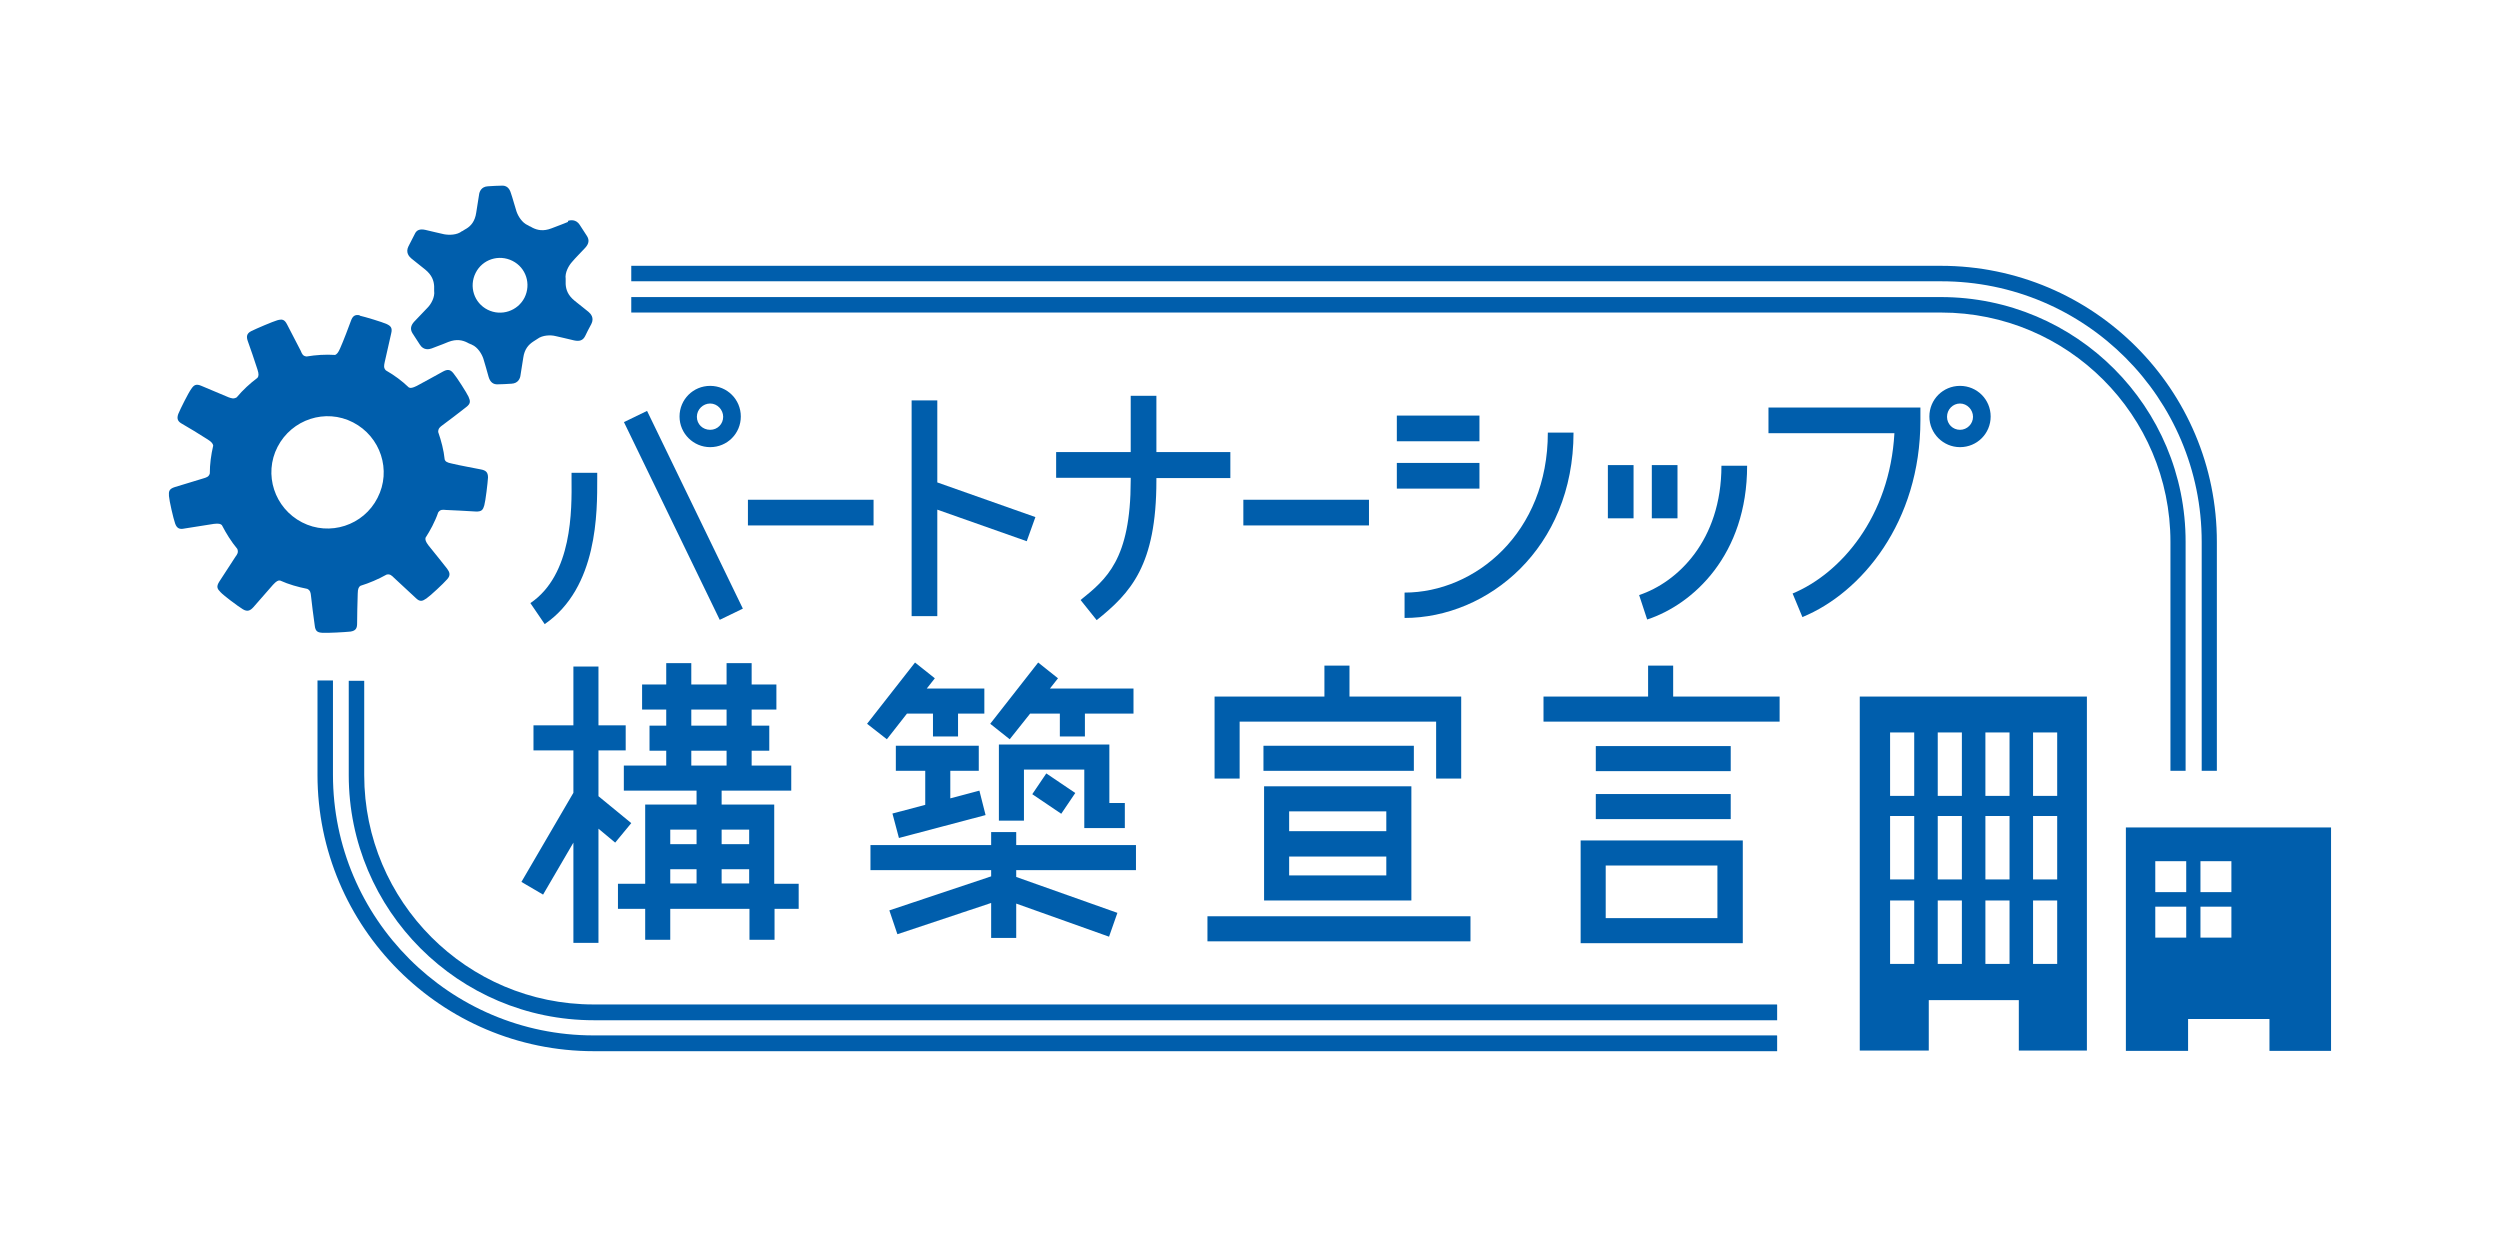 <?xml version="1.0" encoding="UTF-8"?><svg id="_レイヤー_2" xmlns="http://www.w3.org/2000/svg" viewBox="0 0 80.79 39.97"><defs><style>.cls-1{fill-rule:evenodd;}.cls-1,.cls-2{fill:#005eac;}.cls-1,.cls-2,.cls-3{stroke-width:0px;}.cls-3{fill:none;}</style></defs><g id="_レイヤー_1-2"><rect class="cls-2" x="24.17" y="16.15" width="4.06" height=".83"/><rect class="cls-2" x="40.18" y="16.15" width="4.06" height=".83"/><polygon class="cls-2" points="33.46 16.71 30.29 15.59 30.29 12.94 29.46 12.94 29.46 19.91 30.29 19.91 30.29 16.47 33.18 17.49 33.46 16.71"/><path class="cls-2" d="m39.76,14.61h-2.39v-1.82h-.83v1.82h-2.41v.83h2.41v.08c0,2.57-.79,3.2-1.62,3.87l.52.65c1.1-.88,1.93-1.77,1.93-4.51v-.08h2.39v-.83Z"/><rect class="cls-2" x="45.14" y="13.43" width="2.67" height=".83"/><rect class="cls-2" x="45.14" y="14.96" width="2.67" height=".83"/><path class="cls-2" d="m45.39,19.98v-.83c2.28,0,4.63-1.93,4.63-5.17h.83c0,3.75-2.78,5.99-5.46,5.99Z"/><rect class="cls-2" x="51.96" y="15.03" width=".83" height="1.72"/><rect class="cls-2" x="53.38" y="15.03" width=".83" height="1.72"/><path class="cls-2" d="m53.23,20.02l-.26-.79c1.23-.41,2.66-1.75,2.66-4.18h.83c0,2.88-1.74,4.48-3.23,4.97Z"/><rect class="cls-2" x="21.67" y="13.1" width=".83" height="7.1" transform="translate(-5.05 11.3) rotate(-25.85)"/><path class="cls-2" d="m17.61,20.18l-.47-.69c1.36-.92,1.34-3.01,1.33-4.01v-.2s.83,0,.83,0v.19c0,1.05.03,3.52-1.7,4.7Z"/><path class="cls-2" d="m22.95,14.45c-.54,0-.99-.44-.99-.99s.44-.99.99-.99.99.44.99.99-.44.99-.99.99Zm0-1.41c-.23,0-.43.19-.43.43s.19.42.43.42.42-.19.42-.42-.19-.43-.42-.43Z"/><path class="cls-2" d="m58.25,19.95l-.32-.77c1.56-.65,3.14-2.48,3.29-5.18h-4.07v-.83h4.91v.41c0,3.3-1.91,5.58-3.81,6.36Z"/><path class="cls-2" d="m63.34,14.45c-.54,0-.99-.44-.99-.99s.44-.99.99-.99.99.44.99.99-.44.99-.99.99Zm0-1.41c-.23,0-.42.19-.42.43s.19.42.42.42.42-.19.42-.42-.19-.43-.42-.43Z"/><polygon class="cls-2" points="20.4 26.6 19.34 25.73 19.34 24.25 20.22 24.25 20.22 23.44 19.34 23.44 19.34 21.54 18.53 21.54 18.53 23.44 17.24 23.44 17.24 24.25 18.53 24.25 18.53 25.62 16.85 28.5 17.55 28.91 18.53 27.23 18.53 30.47 19.34 30.47 19.34 26.78 19.88 27.23 20.4 26.6"/><path class="cls-2" d="m25.8,28.56h-.78v-2.56h-1.7v-.45h2.25v-.81h-1.28v-.48h.57v-.81h-.57v-.52h.8v-.81h-.8v-.69h-.81v.69h-1.14v-.69h-.81v.69h-.78v.81h.78v.52h-.54v.81h.54v.48h-1.37v.81h2.35v.45h-1.66v2.56h-.88v.81h.88v1h.81v-1h2.56v1h.81v-1h.78v-.81Zm-3.46-5.63h1.14v.52h-1.14v-.52Zm0,1.33h1.14v.48h-1.14v-.48Zm1.87,2.55v.47h-.89v-.47h.89Zm-1.7,0v.47h-.85v-.47h.85Zm-.85,1.28h.85v.46h-.85v-.46Zm1.66.46v-.46h.89v.46h-.89Z"/><polygon class="cls-2" points="29.31 23.06 30.15 23.06 30.15 23.8 30.96 23.8 30.96 23.06 31.81 23.06 31.81 22.25 29.95 22.25 30.21 21.92 29.57 21.41 28.02 23.39 28.66 23.89 29.31 23.06"/><polygon class="cls-2" points="33.29 23.06 34.25 23.06 34.25 23.8 35.06 23.8 35.06 23.06 36.63 23.06 36.63 22.25 33.93 22.25 34.19 21.92 33.55 21.41 32 23.39 32.63 23.89 33.29 23.06"/><polygon class="cls-2" points="28.84 26.29 29.05 27.08 31.85 26.34 31.65 25.55 30.71 25.8 30.71 24.91 31.63 24.91 31.63 24.1 28.95 24.1 28.95 24.91 29.9 24.91 29.9 26.01 28.84 26.29"/><polygon class="cls-2" points="36.35 26.76 36.35 25.95 35.85 25.95 35.85 24.06 32.28 24.06 32.28 26.52 33.09 26.52 33.09 24.87 35.04 24.87 35.04 26.76 36.35 26.76"/><rect class="cls-2" x="33.65" y="25.08" width=".81" height="1.13" transform="translate(-6.26 39.51) rotate(-55.96)"/><polygon class="cls-2" points="36.71 28.12 36.71 27.31 32.84 27.31 32.84 26.89 32.03 26.89 32.03 27.31 28.13 27.31 28.13 28.12 32.03 28.12 32.03 28.32 28.74 29.42 29 30.19 32.03 29.18 32.03 30.31 32.84 30.31 32.84 29.2 35.84 30.27 36.11 29.5 32.84 28.34 32.84 28.12 36.71 28.12"/><polygon class="cls-2" points="40.06 23.32 46.41 23.32 46.41 25.16 47.22 25.16 47.22 22.51 43.61 22.51 43.61 21.51 42.8 21.51 42.8 22.51 39.25 22.51 39.25 25.16 40.06 25.16 40.06 23.32"/><rect class="cls-2" x="40.83" y="24.1" width="4.86" height=".81"/><rect class="cls-2" x="39.02" y="29.61" width="8.5" height=".81"/><path class="cls-2" d="m45.61,29.1v-3.69h-4.76v3.69h4.76Zm-3.95-.81v-.61h3.14v.61h-3.14Zm3.14-2.07v.64h-3.14v-.64h3.14Z"/><polygon class="cls-2" points="54.07 22.51 54.07 21.51 53.26 21.51 53.26 22.51 49.88 22.51 49.88 23.32 57.51 23.32 57.51 22.51 54.07 22.51"/><rect class="cls-2" x="51.57" y="25.66" width="4.36" height=".81"/><rect class="cls-2" x="51.57" y="24.11" width="4.36" height=".81"/><path class="cls-2" d="m51.08,30.48h5.24v-3.32h-5.24v3.32Zm.81-2.51h3.61v1.7h-3.61v-1.7Z"/><path class="cls-2" d="m57.42,32.46H19.18c-4.09,0-7.41-3.33-7.41-7.41v-3.05h-.5v3.05c0,4.37,3.55,7.92,7.92,7.92h38.24v-.5Z"/><path class="cls-2" d="m70.14,17.52v7.39s.49,0,.49,0v-7.39c.01-4.37-3.53-7.92-7.91-7.92H20.4v.5h42.33c4.09,0,7.41,3.32,7.41,7.41Z"/><path class="cls-2" d="m71.15,17.52v7.39s.49,0,.49,0v-7.39c.01-4.93-3.99-8.93-8.92-8.93H20.4v.5h42.33c4.65,0,8.42,3.77,8.42,8.42Z"/><path class="cls-2" d="m57.42,33.46H19.18c-4.64,0-8.42-3.78-8.42-8.42v-3.05h-.5v3.05c0,4.92,4,8.93,8.93,8.93h38.24v-.5Z"/><path class="cls-1" d="m11.63,10.19c-.17-.04-.24.04-.29.18-.05.14-.25.67-.35.89-.06.14-.11.19-.16.21-.31-.02-.62,0-.92.05-.12-.01-.15-.08-.19-.18-.06-.11-.35-.68-.44-.85-.09-.18-.17-.18-.32-.14-.14.04-.68.27-.84.35-.16.08-.16.19-.11.33.05.14.24.68.31.91.05.15.04.22,0,.27-.24.18-.47.39-.67.63-.1.06-.17.03-.26,0-.11-.05-.7-.29-.88-.37s-.25-.02-.33.1c-.09.12-.35.64-.42.81-.06.17,0,.25.13.32.13.07.62.37.82.5.13.08.17.14.18.2-.07.3-.11.6-.11.9-.03.11-.11.13-.21.16-.12.04-.73.22-.92.28-.19.06-.2.14-.19.29.01.15.14.72.2.89.06.17.16.19.3.16.14-.02.71-.11.95-.15.16-.02.22,0,.26.04.14.27.3.53.5.77.04.11,0,.17-.06.25-.07.1-.41.64-.52.8-.11.17-.07.24.04.35.1.11.57.46.72.55.15.09.24.04.34-.07.1-.11.47-.54.63-.72.11-.12.17-.15.23-.14.29.13.58.21.88.27.1.05.11.13.12.23.01.12.09.75.12.95.02.2.1.23.25.24s.73-.02.91-.04c.18-.03.21-.12.21-.27,0-.15.01-.72.02-.96,0-.16.04-.22.09-.25.29-.09.57-.21.84-.36.11-.03.17.03.24.1.09.08.56.52.7.65.14.14.22.11.35.02.12-.08.55-.48.67-.62.12-.13.08-.23,0-.34s-.45-.56-.6-.75c-.1-.13-.11-.19-.1-.25.08-.12.15-.25.22-.38.07-.14.14-.29.19-.44.07-.1.14-.09.25-.08.12,0,.76.04.96.05.2.01.24-.06.28-.2s.11-.72.12-.9c0-.18-.08-.23-.23-.26-.14-.03-.7-.13-.94-.19-.16-.03-.21-.07-.23-.13-.03-.3-.11-.6-.21-.89,0-.12.06-.16.14-.22.1-.07.61-.46.76-.58.16-.12.14-.2.08-.34-.06-.13-.38-.63-.49-.76-.11-.14-.21-.12-.34-.05-.13.07-.63.35-.84.46-.14.07-.21.08-.26.05-.22-.21-.46-.39-.74-.55-.08-.08-.06-.16-.04-.26.03-.12.17-.74.21-.93.05-.19-.02-.25-.15-.31-.13-.06-.69-.23-.87-.27Zm.57,5.9c-.45.89-1.55,1.25-2.44.79s-1.25-1.55-.79-2.44,1.55-1.25,2.44-.79,1.25,1.55.79,2.44Z"/><path class="cls-1" d="m18.36,7.17c-.09.04-.28.11-.54.21-.26.1-.45.06-.61-.02,0,0,0,0,0,0-.02-.01-.05-.03-.07-.04-.02,0-.04-.02-.06-.03,0,0-.01,0-.02-.01-.19-.08-.32-.3-.37-.45-.05-.15-.12-.42-.18-.59-.05-.17-.15-.25-.3-.24-.1,0-.29.01-.44.02-.22.01-.28.18-.29.28-.01.09-.05.29-.09.57s-.17.43-.32.52h0s-.09.05-.13.08c0,0,0,0-.01,0-.16.13-.42.13-.58.1-.15-.03-.42-.1-.6-.14-.18-.04-.29,0-.35.14l-.2.39c-.1.2.02.33.09.39.08.06.23.19.45.36.22.18.28.36.29.54,0,.05,0,.09,0,.13,0,0,0,.01,0,.02.03.2-.1.43-.21.54-.11.12-.3.31-.43.45-.12.13-.14.25-.06.38.05.08.16.25.24.37.12.19.3.15.38.12.09-.04.28-.1.54-.21.26-.1.45-.06.61.02h0s.05.03.08.04c.02,0,.03.02.05.02,0,0,.01,0,.02.01.19.08.32.3.37.45.05.15.12.42.17.59.05.17.15.25.3.24.1,0,.29-.01.44-.02.22-.01.28-.18.29-.27.01-.09.05-.29.09-.57.04-.28.17-.42.32-.52,0,0,0,0,0,0,.05-.03.09-.06.14-.09,0,0,0,0,0,0,.16-.12.42-.13.58-.09.15.03.42.1.6.14.18.04.29,0,.36-.14.04-.09.13-.26.2-.39.1-.2-.02-.33-.09-.39-.08-.06-.23-.19-.45-.36-.22-.18-.28-.36-.29-.54h0c0-.05,0-.1,0-.15,0,0,0-.01,0-.02-.03-.2.1-.43.21-.55.1-.12.3-.32.42-.45.12-.13.14-.25.06-.38-.05-.08-.16-.25-.24-.37-.12-.18-.3-.15-.38-.12Zm-1.41,2.45c-.22.43-.75.61-1.19.39s-.61-.75-.39-1.19.75-.61,1.19-.39.61.75.39,1.19Z"/><path class="cls-2" d="m60.1,22.51v11.44h2.23v-1.63h2.91v1.63h2.2v-11.44h-7.34Zm1.76,8.64h-.78v-2.05h.78v2.05Zm0-2.73h-.78v-2.05h.78v2.05Zm0-2.7h-.78v-2.05h.78v2.05Zm1.54,5.43h-.78v-2.05h.78v2.05Zm0-2.73h-.78v-2.05h.78v2.05Zm0-2.7h-.78v-2.05h.78v2.05Zm1.54,5.43h-.78v-2.05h.78v2.05Zm0-2.73h-.78v-2.05h.78v2.05Zm0-2.7h-.78v-2.05h.78v2.05Zm1.54,5.43h-.78v-2.05h.78v2.05Zm0-2.73h-.78v-2.05h.78v2.05Zm0-2.7h-.78v-2.05h.78v2.05Z"/><path class="cls-2" d="m68.7,26.74v7.22h2.01v-1.03h2.63v1.03h1.99v-7.22h-6.63Zm1.95,3.56h-1v-1h1v1Zm0-1.47h-1v-1h1v1Zm1.46,1.47h-1v-1h1v1Zm0-1.47h-1v-1h1v1Z"/><rect class="cls-3" width="80.79" height="39.97"/><rect class="cls-3" width="80.79" height="39.97"/></g></svg>